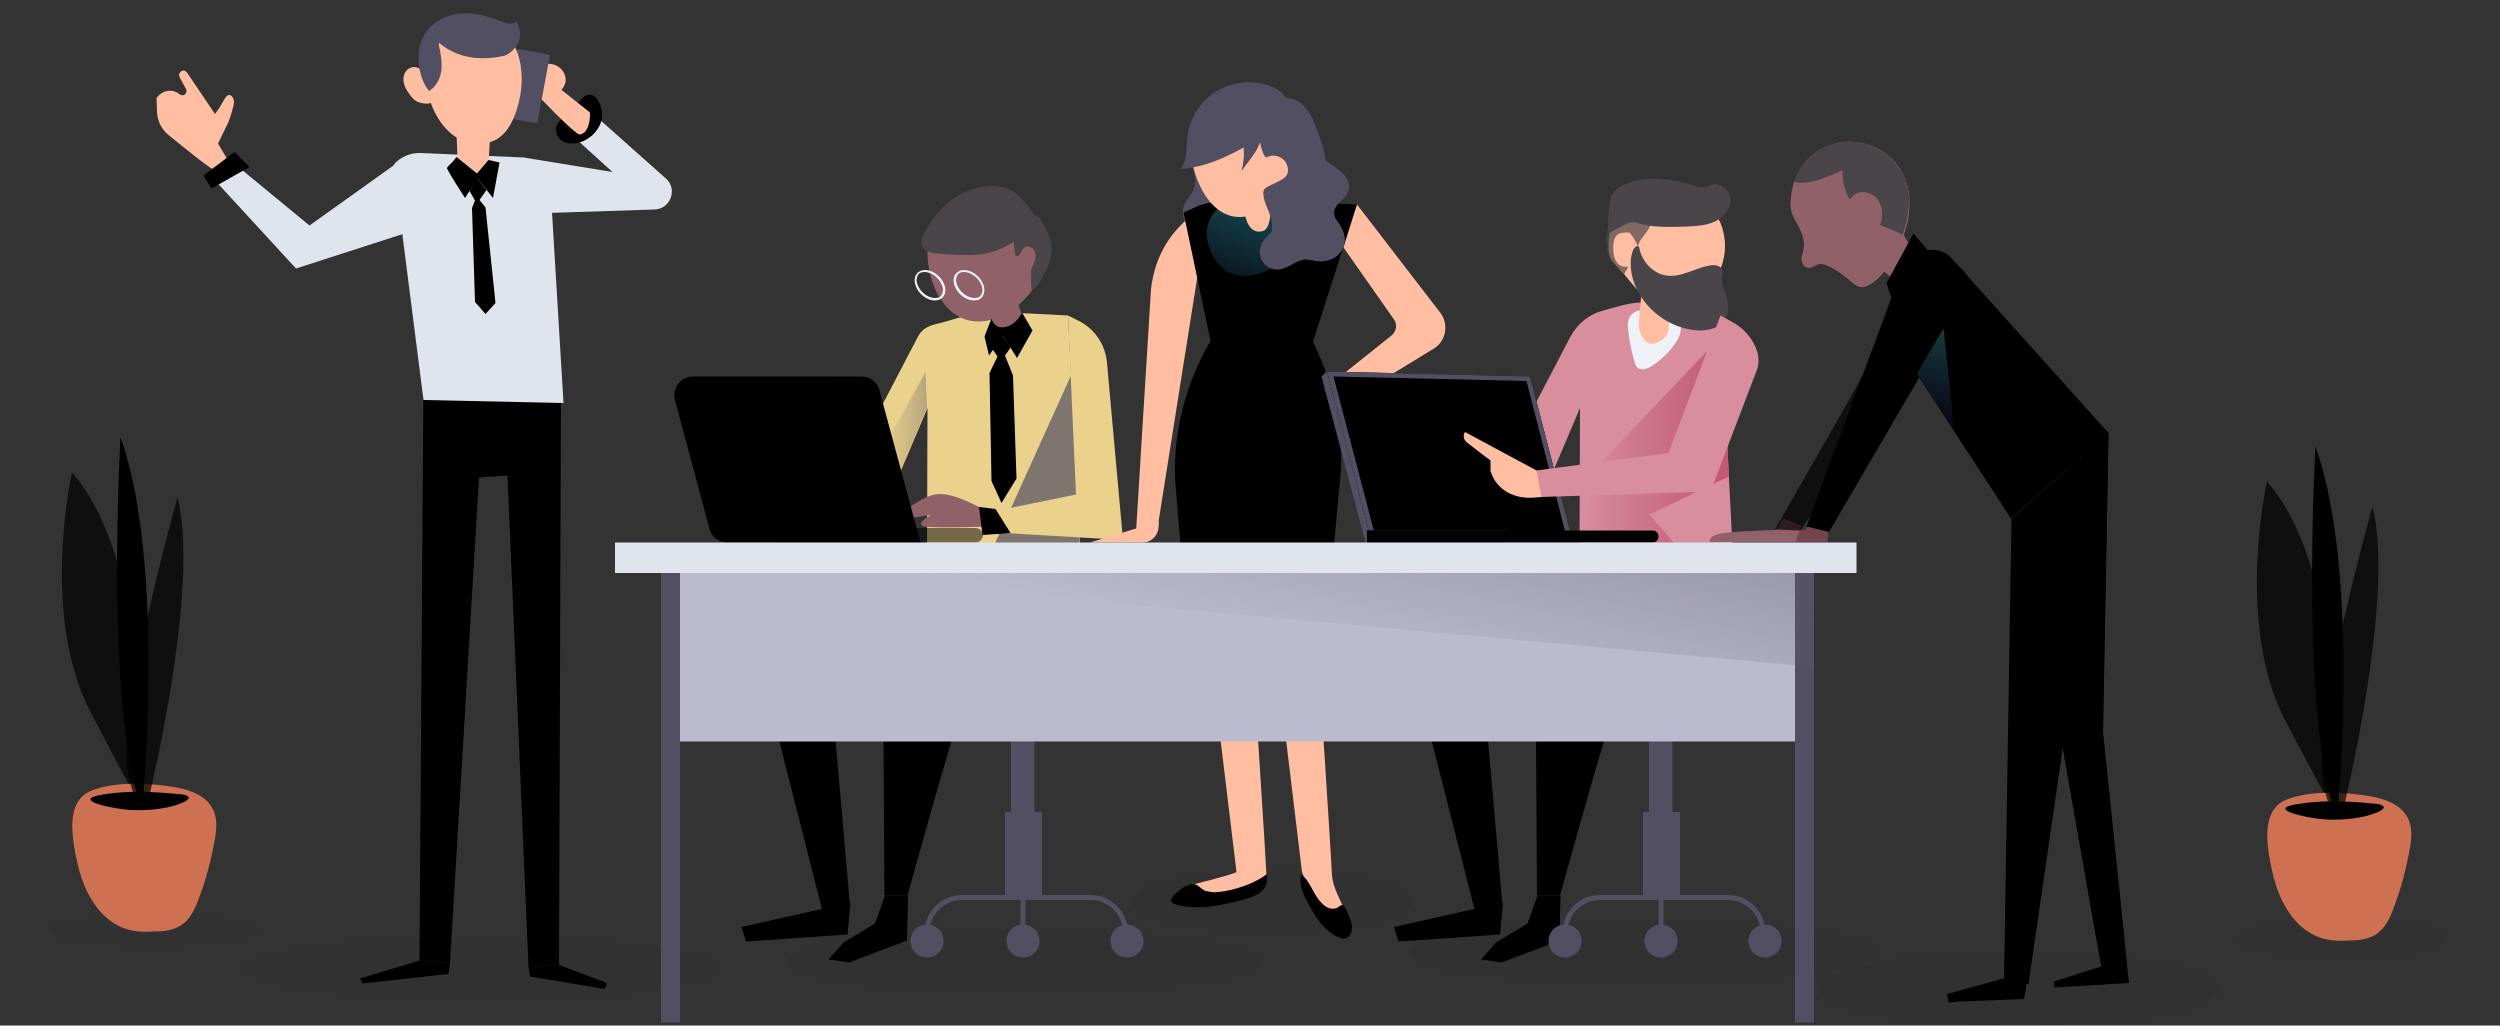 <?xml version="1.0" encoding="utf-8"?>
<!-- Generator: Adobe Illustrator 19.0.0, SVG Export Plug-In . SVG Version: 6.00 Build 0)  -->
<svg version="1.1" id="OBJECTS" xmlns="http://www.w3.org/2000/svg" xmlns:xlink="http://www.w3.org/1999/xlink" x="0px" y="0px"
	 viewBox="0 0 500 205.1" style="enable-background:new 0 0 500 205.1;" xml:space="preserve">
<rect x="0" y="0" width="500" height="205.1" fill="#333333" stroke="none"/>
<style type="text/css">
	.st1{fill:#FFBDA1;}
	.st2{fill:#CE7152;}
	.st3{fill:#524F63;}
	.st4{fill:#E0E4ED;}
	.st5{fill:#91616A;}
	.st6{fill:#4A4549;}
	.st11{fill:#EAD18C;}
	.st12{opacity:0.5;fill:url(#SVGID_1_);}
	.st15{fill:url(#SVGID_1_);}
	.st17{fill:#EFF2F7;}
	.st18{fill:url(#SVGID_4_);}
	.st20{fill:#D98E9D;}
	.st21{fill:url(#SVGID_5_);}
	.st22{opacity:0.7;fill:#4A4549;}
	.st23{fill:#75454F;}
	.st25{fill:url(#SVGID_6_);}
	.st26{fill:none;stroke:#524F63;stroke-miterlimit:10;}
	.st27{fill:#BCBACE;}
	.st28{fill:url(#SVGID_7_);}
</style>
<ellipse class="fill-dark" opacity="0.04" cx="30.7" cy="186.1" rx="20.9" ry="2.9"/>
<ellipse class="fill-dark" opacity="0.04" cx="468.7" cy="187.6" rx="20.9" ry="3.8"/>
<g>
	<path class="fill-primary" opacity="0.7" d="M14.4,94.5c0,0-6.5,28.6,3.8,48.1S28.4,162,28.4,162S31.1,113.4,14.4,94.5z"/>
	<path class="st2" d="M14.8,169.2c0.6,3.5,1.4,7.1,3.2,10.2c1.7,3.1,4.5,5.8,8,6.6c1.6,0.4,3.2,0.4,4.8,0.3c1.8,0,3.6-0.2,5.2-1.1
		c2-1.2,3-3.4,3.8-5.6c1.4-3.7,2.4-7.5,3.1-11.3c0.4-2.2,0.7-4.6-0.4-6.6c-1.4-2.7-4.7-3.8-7.7-4.3c-5-0.8-11.9-1.2-16.7,0.8
		C13.9,160,14.2,165.3,14.8,169.2z"/>
	<path class="fill-dark" d="M26.2,162c4,0.2,8.3-0.4,10.8-1.7c0.5-0.3,0.9-0.6,0.7-0.9c-0.3-0.4-1.3-0.6-2.3-0.6
		c-4.8-0.5-10.1-0.7-14.8,0.1C13.8,160,22.6,161.8,26.2,162z"/>
	<path class="fill-primary" d="M24.1,87.4c0,0-3.2,54.5,4.3,74.5C28.4,162,33.3,113.4,24.1,87.4z"/>
	<path class="fill-primary" opacity="0.7" d="M27.5,161.6h1.8c2.6-10.8,10.3-45.8,6.2-62.1c0,0-13,45.9-9.7,56.2C26.5,158.3,27.1,160.2,27.5,161.6z"/>
</g>
<g>
	<path class="fill-primary" opacity="0.7" d="M453.4,96.3c0,0-6.5,28.6,3.8,48.1c10.3,19.4,10.3,19.4,10.3,19.4S470.1,115.2,453.4,96.3z"/>
	<path class="st2" d="M453.8,171c0.6,3.5,1.4,7.1,3.2,10.2c1.7,3.1,4.5,5.8,8,6.6c1.6,0.4,3.2,0.4,4.8,0.3c1.8,0,3.6-0.2,5.2-1.1
		c2-1.2,3-3.4,3.8-5.6c1.4-3.7,2.4-7.5,3.1-11.3c0.4-2.2,0.7-4.6-0.4-6.6c-1.4-2.7-4.7-3.8-7.7-4.3c-5-0.8-11.9-1.2-16.7,0.8
		C452.9,161.8,453.2,167.2,453.8,171z"/>
	<path class="fill-dark" d="M465.2,163.9c4,0.2,8.3-0.4,10.8-1.7c0.5-0.3,0.9-0.6,0.7-0.9c-0.3-0.4-1.3-0.6-2.3-0.6
		c-4.8-0.5-10.1-0.7-14.8,0.1C452.8,161.8,461.6,163.7,465.2,163.9z"/>
	<path class="fill-primary" d="M463.1,89.3c0,0-3.2,54.5,4.3,74.5C467.4,163.8,472.3,115.2,463.1,89.3z"/>
	<path class="fill-primary" opacity="0.7" d="M466.5,163.4h1.8c2.6-10.8,10.3-45.8,6.2-62.1c0,0-13,45.9-9.7,56.2C465.5,160.2,466.1,162.1,466.5,163.4z"/>
</g>
<ellipse class="fill-dark" opacity="0.04" cx="96.4" cy="193.7" rx="47.1" ry="6.1"/>
<ellipse class="fill-dark" opacity="0.04" cx="403.7" cy="197.8" rx="40" ry="7.3"/>
<ellipse class="fill-dark" opacity="0.04" cx="204.6" cy="192.3" rx="47.1" ry="6.1"/>
<ellipse class="fill-dark" opacity="0.04" cx="328.6" cy="190.4" rx="47.1" ry="6.1"/>
<ellipse class="fill-dark" opacity="0.04" cx="254.4" cy="180.3" rx="28.1" ry="6.1"/>
<g>
	<path class="st4" d="M104.7,31.5l17.8,2.9l-8.5-7.7l4-4.5l15.4,13.7c2.1,2.2,0.6,5.9-2.5,6l-21.5,0.7L104.7,31.5z"/>
	<polygon class="fill-blue" points="112.2,77 111.8,193 105.7,193.4 101.5,95.1 95.8,95.5 90,192.6 83.9,192.1 84.7,74.9 	"/>
	<path class="st4" d="M104.7,31.5l-20.5-0.9c-2.1-0.1-4.2,0.8-5.5,2.4l6,47l28,0.6l-2.6-43.1C110.2,37.6,105.5,31.5,104.7,31.5z"/>
	<path class="fill-white" d="M114,22.5c-1.1,0.9-2.6,1.7-2.8,3.1c-0.2,1.2,0.7,2.5,1.9,2.9s2.5,0.2,3.6-0.3c1.8-0.8,3.3-2.5,3.7-4.5
		c0.2-1.4-0.4-4.2-2.1-4.7C116.4,18.5,115.4,21.4,114,22.5z"/>
	<polygon class="fill-dark" points="83.9,192.1 72,195.7 72.5,196.7 89.7,194.8 90,192.6 	"/>
	<path class="st1" d="M45.5,31.9l-1.9-3.2l2.1-4.3c0,0,1.1-3,1.1-4c0-0.9-0.9-2.3-1.9-0.6c-0.9,1.7-1.9,3-1.9,3l-5.6-8.3
		c-0.2-0.2-0.4-0.4-0.7-0.4l0,0c-0.6,0-1.1,0.7-0.8,1.3l1.3,2.4c0.4,0.8-0.5,1.6-1.2,1.1l-0.3-0.2c-1.4-1-3.3-0.6-4.3,0.8l-0.1,0.1
		l0.1,2.8c0.1,1.8,0.9,3.5,2.3,4.6c3.3,2.7,9.1,7.4,9.3,7C43.3,33.6,45.5,31.9,45.5,31.9z"/>
	<path class="st1" d="M109.2,13.4c-0.8-0.4-1.8,0-2.3,0.7c-0.5,0.7-0.5,1.7-0.2,2.5c0.5,1.5,2.2,2.6,3.8,2.3
		c1.6-0.2,2.9-1.9,2.6-3.4c-0.2-1.1-1-2.1-2.1-2.5c-1.1-0.4-2.3-0.3-3.4,0.1"/>
	<path class="st1" d="M108.8,15.2l9.2,7.3c0,0,0.2,4-2,4.4c-0.7,0.4-9.2-8.6-9.2-8.6L108.8,15.2z"/>
	<path class="fill-dark" d="M105.7,193.4l0.3,1.9l14.9,2.5c0,0,0.7-1.2,0.3-1.3c-0.4-0.1-9.4-3.5-9.4-3.5L105.7,193.4z"/>
	<path class="st1" d="M91.1,21.6l0.5,12.8c0,1.5,1.1,2.7,2.5,3l0,0c1.7,0.3,3.2-0.9,3.5-2.6l0.6-11.1L91.1,21.6z"/>
	<g>

			<rect x="102.2" y="10.3" transform="matrix(0.983 0.183 -0.183 0.983 4.926 -19.012)" class="st3" width="6.6" height="13.9"/>

			<rect x="102.3" y="10.2" transform="matrix(0.983 0.183 -0.183 0.983 4.907 -18.947)" class="st3" width="5.9" height="13.9"/>
	</g>
	<path class="fill-white" d="M90.4,32.5c0,0-0.9,0.8-1,1.1c-0.1,0.3,3.6,6,3.6,6l2.5-3.9l3.1,3.9l1.3-7.1L97.7,32l-2.3,2.7l-4.1-3.3
		L90.4,32.5z"/>
	<polygon class="fill-primary" points="95.4,35.6 93.9,38.2 95,40.1 94.4,41.6 95,60.4 97.1,62.8 99.1,60.6 97.1,41.5 95.9,40 97.3,38 	"/>
	<path class="st1" d="M85.8,7.9c-1.3,3-1.2,6.4-0.5,9.6c0.7,3.5,2.2,6.9,4.9,9.2s7,2.9,9.8,0.7c1.7-1.3,2.6-3.3,3.3-5.3
		c1.3-4,1.5-8.5-0.1-12.3C100.2,2.8,89.4-0.5,85.8,7.9z"/>
	<polygon class="st4" points="81.2,46.6 59.2,53.7 43.2,36.3 47.2,33 61.9,45.1 78.7,33.1 81.5,38.1 	"/>
	<polygon class="fill-white" points="40.7,35.1 42.3,37.7 49.9,33.4 46.9,30.4 	"/>
	<path class="st1" d="M82,13.6c-1,0.4-1.4,1.6-1.3,2.6c0.1,1,0.7,2,1.3,2.8c0.4,0.5,0.7,0.9,1.2,1.2c0.5,0.3,1,0.4,1.6,0.5
		c0.7,0.1,1.5,0,1.9-0.5c0.2-0.3,0.3-0.7,0.3-1c0.2-1.7-0.2-2.4-1.2-3.6C84.9,14.4,83.7,12.9,82,13.6z"/>
	<path class="st3" d="M88.3,13.7c-0.1,1.8-1,3.6-2.5,4.5c-1.2-1.5-1.8-3.4-2-5.2c-0.3-2.3,0.1-4.8,1.5-6.7c1.6-2.2,4.2-3.4,6.9-3.6
		c2.7-0.2,5.3,0.5,7.8,1.5c1.1,0.4,2.4,0.9,3.3,0.1c0.4,0.8,0.7,1.7,0.7,2.6c0,0.7-0.1,1.4-0.5,2c-0.7,1-1.7,2.1-2.9,2.3
		c-8.7,1.9-12.7-2.8-12.8-2.6c-0.1,0.5,0.1,1,0.2,1.5C88.2,11.3,88.4,12.5,88.3,13.7z"/>
</g>
<g>
	<path class="st11" d="M216.1,111.2l-2.5-48.1c0,0-12.4-0.7-16-0.7c-2,0-5.4,1-8.1,1.8c-2.5,0.8-4.6,0.7-5.9,3.1l-20.3,38.9
		l12.5,1.2l4.2-4.7l-2.1-3.2l7.6-17.9l-0.1,30.3L216.1,111.2z"/>
	<linearGradient id="SVGID_1_" gradientUnits="userSpaceOnUse" x1="171.678" y1="89.065" x2="185.383" y2="89.065">
		<stop  offset="0" style="stop-color:#EAD18C;stop-opacity:0"/>
		<stop  offset="1" style="stop-color:#524F63;stop-opacity:0.7"/>
	</linearGradient>
	<path class="st12" d="M185.1,74.4l-13.4,24.3l4.2,4.9c0,0,1.7,0.3,3.3-0.2l0.7-0.8l-2.1-3.2l7.6-17.9L185.1,74.4z"/>
	<path class="st5" d="M195.8,101.4c-0.5-0.2-4.7-2.6-7.8-2.6c-3.1,0-6.9,3.3-6.9,3.3s-0.5,1.7,1.6,1.4c2.1-0.3,3.5-0.5,3.5-0.5
		s-3.6,1.9-1.2,2.3s12.7,0,12.7,0L195.8,101.4z"/>
	<path class="fill-primary" opacity="0.5" d="M195.1,108.5h-40v-2.9h40c0.8,0,1.5,0.7,1.5,1.5l0,0C196.5,107.8,195.9,108.5,195.1,108.5z"/>
	<path class="fill-primary" d="M184.1,108.5h-38.6c-1.7,0-3.2-1.1-3.6-2.8L135,80c-0.6-2.4,1.2-4.7,3.6-4.7h33.7c1.7,0,3.2,1.1,3.6,2.8
		L184.1,108.5z"/>
	<linearGradient id="SVGID_2_" gradientUnits="userSpaceOnUse" x1="134.869" y1="91.467" x2="166.562" y2="91.467">
		<stop  offset="0" style="stop-color:#CC4662;stop-opacity:0"/>
		<stop  offset="1" style="stop-color:#138267;stop-opacity:0.502"/>
	</linearGradient>
	<path class="fill-dark" opacity="0.2" d="M138.6,75.3c-2.5,0-4.3,2.3-3.6,4.7l6.8,25.7c0.2,0.8,0.7,1.5,1.3,2l23.5-32.4H138.6z"/>
	<path class="fill-white" d="M161.3,94.2c0.4,1.7-0.6,3-2.4,3c-1.7,0-3.5-1.4-3.9-3c-0.4-1.7,0.6-3,2.4-3C159.2,91.1,160.9,92.5,161.3,94.2
		z"/>
	<path class="st5" d="M196.3,56.4c0.3,0.7,2.8,10.2,2.8,10.2s0.9,1.6,2.9,1.4c2.1-0.2,2.9-3.1,2.9-3.1l-3.6-12L196.3,56.4z"/>
	<path class="st5" d="M209.2,50.5c0,6.6-7,13.8-13.5,13.8c-6.6,0-10.2-7.3-10.2-13.8s5.3-11.9,11.9-11.9
		C203.9,38.6,209.2,43.9,209.2,50.5z"/>
	<path class="fill-white" d="M198.3,63.7l-1.4,3.6l0.9,3.8l2.8-4l2.8,4.5l3.1-5.5l-2.1-3.6c0,0-1,2.4-3.3,2.9
		C198.8,65.9,198.3,63.7,198.3,63.7z"/>
	<polygon class="fill-primary" points="200.5,67.1 198.4,69.7 199.5,71.3 197.9,74.6 198.3,96.2 200.3,100.6 203.3,95.7 202.6,75.1 201,71.1
		202.2,69.4 	"/>
	<linearGradient id="SVGID_3_" gradientUnits="userSpaceOnUse" x1="179.009" y1="106.551" x2="246.561" y2="79.831">
		<stop  offset="0" style="stop-color:#EAD18C;stop-opacity:0"/>
		<stop  offset="1" style="stop-color:#524F63;stop-opacity:0.7"/>
	</linearGradient>
	<polygon class="st15" points="215.1,73.1 215.9,111.1 198,110.9 	"/>
	<path class="st11" d="M213.6,63.1l1.6,35.8l-16.6,3.4l2.3,4.3l23.7,1.4l-3.2-35.4c-0.3-3.7-2.5-6.9-5.8-8.5L213.6,63.1z"/>
	<polygon class="fill-white" points="195.8,101.4 199.1,101.8 202.1,106.6 196.5,107 	"/>
	<path class="fill-blue" d="M179.3,117.7l-29.3,7.5l14.9,58.6l5.1-2.6l-4.4-50.4l26.2-8.2l-15.2,8.7l0.3,47.8h4.6c0,0,12.9-46.8,14.1-46.8
		c1.3,0,22.9-14.4,22.9-14.4L179.3,117.7z"/>
	<polygon class="fill-dark" points="149.2,188.3 169.5,186.9 170.1,180.5 148.3,185.4 	"/>
	<polygon class="fill-dark" points="165.7,191.9 169.8,192.5 181.4,188.1 181.6,179.1 177,179.1 175,184.7 168.7,188.5 	"/>
	<path class="st6" d="M185,46.3c-0.5,0.9-0.9,1.9-0.6,2.8c0.4,1.1,1.8,1.5,3,1.6c2,0.2,4.1,0.3,6.1,0.3c1.4,0,2.7-0.1,4.1-0.4
		c2.2-0.5,4.1-1.6,6.1-2.7c1.4-0.8,2.9-1.8,3.2-3.3c0.2-1.6-0.9-3-1.9-4.1c-0.6-0.7-1.2-1.3-1.9-1.9c-1.8-1.3-4.1-1.6-6.3-1.3
		C191.4,38.1,187.5,41.7,185,46.3z"/>
	<path class="st6" d="M204.4,50.1c0.2-0.6,1-1,1.6-0.7c0.6,0.2,1,0.8,1.1,1.5c0.1,0.6-0.1,1.3-0.4,1.9c-0.1,0.3-0.3,0.6-0.4,0.9
		c-0.1,0.3-0.1,0.5-0.1,0.8c0,1.2,0,2.3,0.1,3.5c1-0.4,1.5-1.3,2-2.2c1.1-2,2.2-4.1,2-6.4c-0.1-1.9-1-3.6-2-5.2
		c-0.2-0.3-0.4-0.7-0.7-0.9c-0.5-0.3-1.1-0.3-1.6-0.2c-0.5,0.2-1,0.5-1.5,0.8c-0.5,0.3-0.9,0.6-1.4,0.9c-0.4,0.3-0.9,0.6-1.2,1.1
		c-0.4,0.9,0.2,1.3,0.7,1.8C203,47.9,202.5,53.7,204.4,50.1z"/>
	<g>
		<path class="st17" d="M187,60.1c-1.6,0-3.3-1.3-3.9-3c-0.3-0.9-0.2-1.7,0.2-2.3c0.4-0.5,1-0.8,1.7-0.8c1.6,0,3.3,1.3,3.9,3
			c0.3,0.9,0.2,1.7-0.2,2.3C188.3,59.8,187.7,60.1,187,60.1z M184.9,54.4c-0.6,0-1.1,0.2-1.3,0.6c-0.3,0.5-0.4,1.2-0.1,1.9
			c0.5,1.5,2.1,2.7,3.5,2.7c0.6,0,1.1-0.2,1.3-0.6c0.3-0.5,0.4-1.2,0.1-1.9C187.9,55.6,186.3,54.4,184.9,54.4z"/>
	</g>
	<g>
		<path class="st17" d="M194.8,60.1c-1.6,0-3.3-1.3-3.9-3c-0.3-0.9-0.2-1.7,0.2-2.3c0.4-0.5,1-0.8,1.7-0.8c1.6,0,3.3,1.3,3.9,3
			c0.3,0.9,0.2,1.7-0.2,2.3C196.2,59.8,195.6,60.1,194.8,60.1z M192.8,54.4c-0.6,0-1.1,0.2-1.3,0.6c-0.3,0.5-0.4,1.2-0.1,1.9
			c0.5,1.5,2.1,2.7,3.5,2.7c0.6,0,1.1-0.2,1.3-0.6c0.3-0.5,0.4-1.2,0.1-1.9C195.8,55.6,194.2,54.4,192.8,54.4z"/>
	</g>
</g>
<g>
	<path class="st3" d="M238.3,31.9c0.1,1.9,1.1,3.7,0.6,5.5c-0.4,1.5-1.8,2.5-2.2,4c-0.5,1.7,0.4,3.4,1.2,4.9
		c0.7,1.3,1.7,2.7,3.1,2.7c0.6,0,1.2-0.3,1.8-0.6c1.4-0.7,2.8-1.4,4.2-2.1c0.6-0.3,1.2-0.6,1.7-1.1c0.7-0.7,1.1-1.7,1.4-2.6
		c1.1-2.9,2-6,1.8-9.1c-0.2-3.1-1.9-6.3-4.9-7.5c-1.6-0.6-6.4-1.2-7.8,0.2c-0.6,0.6-0.3,1.3-0.4,2.1
		C238.7,29.7,238.2,30.7,238.3,31.9z"/>
	<path class="st1" d="M241.7,41.3l-1.4,0.4c-5.9,3.8-9.3,9.2-10.1,16.1l-3,48.6l4.5-2L241.7,41.3z"/>
	<path class="fill-primary" d="M271.4,40.9l-24-1c-2-0.1-5.6,0.6-7.6,1.2l-3.1,1.4l5.4,25.7h0c-4.9,8.3-7.4,17.9-7.1,27.5l2.9,35.1h26.9
		l3.4-37c0.3-7.6-1.1-15.1-4.1-22.1l-1.5-3.4L271.4,40.9z"/>
	<linearGradient id="SVGID_4_" gradientUnits="userSpaceOnUse" x1="245.999" y1="63.774" x2="258.656" y2="30.293">
		<stop  offset="0" style="stop-color:#336699;stop-opacity:0"/>
		<stop  offset="1" style="stop-color:#136F67"/>
	</linearGradient>
	<path class="st18" d="M242.6,51.2c0.7,1.2,1.6,2.3,2.8,3.1c1.6,0.9,3.6,1.1,5.4,0.7c1.8-0.4,3.5-1.2,5.1-2.2
		c2.9-1.7,5.6-3.7,7.8-6.3c1.5-1.8,2.6-4.5,1.4-6.5c-0.8-1.3-2.3-1.9-3.8-2.3C253.5,35.5,236.6,40,242.6,51.2z"/>
	<path class="st1" d="M261.1,28.3c0,6.4-6.8,15.1-13.2,15.1c-6.4,0-9.9-8.7-9.9-15.1c0-6.4,5.2-11.6,11.6-11.6
		C255.9,16.8,261.1,22,261.1,28.3z"/>
	<path class="st1" d="M271.4,40.9l16.7,21.7c1.7,2.3,1.1,5.6-1.3,7.1l-19.5,11.9l-2.4-3.8l13.4-10.7c1-0.8,1.2-2.2,0.5-3.2
		l-10.1-14.4L271.4,40.9z"/>
	<path class="st1" d="M218,108.5h10.5c1.7,0,3.1-1.3,3.2-3l0.1-1.2L218,108.5z"/>
	<path class="st1" d="M246.4,36.1c-0.2-0.4,2.8,7.6,2.8,7.6s0.7,3.3,3.4,2.5c2.8-0.8,1.1-12.5,0.7-12.6S246.7,36.8,246.4,36.1z"/>
	<path class="st3" d="M253.3,26.8c-5.4,3.3-11,6.6-17.2,7c1.4-1.7,1.1-4.2,1.4-6.5c0.4-3.6,2.6-7.1,5.7-9c3.1-1.9,7.1-2.4,10.6-1.2
		c1.3,0.5,2.5,1.2,3.3,2.3C259.3,22.7,255.7,25.3,253.3,26.8z"/>
	<path class="st3" d="M252.8,39.7c0.4,1.7,1.4,3.2,1.6,5c0.1,1.1-0.1,2.3-0.4,3.4c-0.3,1.3-0.6,2.7-0.9,4c1.9-0.4,3.6-1.3,5-2.5
		c5.4-4.3,8.1-11.6,6.9-18.3c-0.3-1.9-1-3.8-1.7-5.6c-0.5-1.4-1.1-2.8-2.1-4c-0.9-1.2-2.3-2.1-3.8-2.1c-1.8,0-3.4,1.1-4.5,2.6
		c-0.7,1-1.2,2.2-1.2,3.4c0,1.2,0.5,5.4,1.6,5.9c1.4-0.9,3.6-0.1,4.1,1.5c0.9,2.5-1.3,3-2.8,3.8C252.8,37.7,252.4,37.7,252.8,39.7z"
		/>
	<path class="st3" d="M265.1,32.1c1.1,0.9,2.4,1.5,3.4,2.5c1,1,1.7,2.5,1.1,3.9c-0.3,0.8-1.1,1.4-1.7,2c-0.6,0.6-1.2,1.4-1.1,2.3
		c0.1,0.6,0.4,1.1,0.8,1.6c0.9,1.3,1.6,2.8,1.3,4.3c-0.2,1.2-1.1,2.3-2.1,2.9c-1.1,0.6-2.4,0.8-3.6,0.6c-0.7-0.1-1.4-0.3-2.1-0.3
		c-1.9,0.1-3.4,1.8-5.3,2c-1.1,0.1-2.2-0.3-2.9-1.1c-0.7-0.8-1.1-1.9-0.9-3c0.3-1.7,1.8-3,3.2-4c1.4-1.1,2.9-2.4,3.1-4.1
		c0.2-1.3-0.5-2.6-0.3-3.9c0.2-1.9,2-3.3,2.4-5.1c0.2-1-0.1-3.7,1.5-3.7C263,29.1,264.1,31.4,265.1,32.1z"/>
	<path class="st3" d="M251.3,30c-0.3,0.6-0.8,1.2-1.2,1.8c-0.6,0.8-1.2,1.6-1.8,2.4c0.4-1.6,0.6-3.2,0.4-4.8c0-0.2-0.1-0.5,0-0.7
		c0.1-0.5,0.5-0.8,0.9-1c0.6-0.4,2-1.6,2.6-0.8C252.6,27.5,251.6,29.5,251.3,30z"/>
</g>
<g>
	<polygon class="st3" points="265.4,74.3 264.3,75.3 268.1,79.8 	"/>
	<path class="st20" d="M346.6,111.2l-2.5-48.1c0,0-12.4-2.6-16-2.6c-2,0-5.4,1-8.1,1.8c-2.5,0.8-4.6,2.6-5.9,5l-20.3,38.9l12.5,1.2
		l4.2-4.7l-2.1-3.2l7.6-17.9l-0.1,30.3L346.6,111.2z"/>
	<path class="st1" d="M345,49.2c0,6.6-5.3,11.9-11.9,11.9c-3.6,0-6.2-3.8-8.3-6.3c-1.8-2.1-3.1-2.7-3.1-5.6
		c0-6.6,4.9-11.8,11.5-11.8S345,42.6,345,49.2z"/>
	<polygon class="st3" points="314.6,108.5 273.1,108.5 264.3,75.3 305.8,75.3 	"/>
	<polygon class="fill-white" points="314.6,108.5 274.4,108.5 265.4,74.3 306,75.3 	"/>
	<rect x="273.4" y="106.1" class="st3" width="28.5" height="2.4"/>
	<linearGradient id="SVGID_5_" gradientUnits="userSpaceOnUse" x1="315.771" y1="90.711" x2="345.798" y2="90.711">
		<stop  offset="0" style="stop-color:#B6567A;stop-opacity:0"/>
		<stop  offset="1" style="stop-color:#C45771"/>
	</linearGradient>
	<path class="st21" d="M329.9,102.9l15.9-7.6l-1.3-25.6l-2.8,0.2l-20.6,21.6c0,0-3.1,8-5.3,14.4l0,5.9l21.4-0.4L329.9,102.9z"/>
	<polygon class="fill-primary" points="303.5,100.8 281.4,100.8 276.4,82 298.8,82.5 	"/>
	<path class="fill-primary" d="M309.8,117.7l-29.3,7.5l14.9,58.6l5.1-2.6l-4.4-50.4l26.2-8.2l-15.2,8.7l0.3,47.8h4.6c0,0,12.9-46.8,14.1-46.8
		c1.3,0,22.9-14.4,22.9-14.4L309.8,117.7z"/>
	<polygon class="fill-dark" points="279.7,188.3 300,186.9 300.6,180.5 278.8,185.4 	"/>
	<path class="st17" d="M325.6,65.5c0.2,2.3,0.6,4.6,1.3,6.8c0.1,0.5,0.3,1,0.7,1.3c0.8,0.6,2,0.1,2.9-0.5c1.5-1,2.9-2.2,4-3.7
		c0.7-0.9,1.4-1.9,1.6-3.1c0.2-1.1,0-2.5-0.9-3.2c-1.4-1.2-4.3-1.1-6-1.2C326.8,62,325.4,63,325.6,65.5z"/>
	<polygon class="fill-dark" points="296.2,191.9 300.3,192.5 311.9,188.1 312.1,179.1 307.5,179.1 305.5,184.7 299.2,188.5 	"/>
	<path class="st1" d="M328.6,55.2l-0.9,10c0,0,0.7,4.2,3.2,3.5c2.5-0.7,2.8-2.6,2.8-2.6l1.1-12L328.6,55.2z"/>
	<path class="st6" d="M337.5,45.3c1.9-0.1,3.8-0.2,5.5-1c1.7-0.8,3.1-2.5,3.1-4.3c0-1.9-2-3.6-3.7-3.1c-0.4,0.1-0.8,0.4-1.2,0.5
		c-0.6,0.2-1.3,0-2-0.2c-4.8-1.4-10.2-2.4-14.7-0.1c-0.8,0.4-1.6,1-2.1,1.8c-0.3,0.6-0.4,1.4-0.5,2.1c-0.2,1.9-0.3,3.9-0.4,5.8
		c1.3-0.7,2.6-1.5,3.9-2.1c1.3-0.6,2.2,0,3.6,0.3C331.8,45.5,334.7,45.4,337.5,45.3z"/>
	<path class="st22" d="M326.3,42.1c-1.2-0.2-2.5,0.2-3.5,1c-0.9,1.5-1.5,3.2-1.6,5c0.1,0.6,0.3,1.3,0.2,1.9c0,0.4,0.2,1,0.4,1.7
		c0.7,1,1.8,1.7,2.9,3c0,0.1,0.1,0.1,0.1,0.2c1.2-2,3-6.5,3.4-7c0.5-0.7,2.3-2.8,2-3.7C329.9,43.3,327.2,42.3,326.3,42.1z"/>
	<path class="st1" d="M326.3,47c-0.1-0.1-0.2-0.3-0.3-0.4c-0.2-0.1-0.4-0.1-0.6-0.1c-0.8,0-1.7,0.1-2.2,0.7
		c-0.2,0.3-0.3,0.6-0.4,0.9c-0.2,0.8-0.2,1.6-0.1,2.4c0.1,1.2,0.7,2.6,1.9,2.8c0.7,0.2,1.5-0.1,2-0.6C328.6,51,327.6,48.8,326.3,47z
		"/>
	<path class="st6" d="M341.4,53.2c0.6-0.1,1.2-0.3,1.9-0.1c0.6,0.1,1.2,0.6,1.2,1.3c0,0.3-0.1,0.6-0.1,0.9
		c-0.2,0.9,0.2,1.9,0.5,2.8c0.7,1.9,1.2,4.3,0,6c-1.1,1.6-3.3,2-5.2,2c-5.8-0.3-11.2-4.4-13-9.9c-0.6-1.9-0.8-4-0.2-5.9
		c0.2-0.6,0.7-1.3,1.3-1c0.3,2.2,1.8,4.3,3.8,5.3C335.1,56.2,338,54,341.4,53.2z"/>
	<g>
		<path class="st3" d="M266.7,75.3l38.6,0.9l8,31.2h-38.2L266.7,75.3 M265.4,74.3l9,34.2h40.2L306,75.3L265.4,74.3L265.4,74.3z"/>
	</g>
	<path class="fill-white" d="M330.5,108.5h-57.1v-2.4h57.1c0.7,0,1.2,0.5,1.2,1.2l0,0C331.7,108,331.2,108.5,330.5,108.5z"/>
	<path class="fill-primary" d="M301.6,108.5h-28.2v-2.4h28.2c0.7,0,1.2,0.5,1.2,1.2l0,0C302.8,108,302.3,108.5,301.6,108.5z"/>
	<path class="st20" d="M344.1,63.1l-10.4,27.5l-26.5,3.5l1,5.3l33.9-1.1l9.2-24.1c0.5-1.2,0.5-2.5,0.2-3.7c-0.8-2.7-2.8-5-5.4-6.3
		L344.1,63.1z"/>
	<path class="st1" d="M307.3,94.1L293,86.4c0,0-0.8,1.1,0.4,2.1c1.1,0.9,4.7,3.6,4.7,3.6v2.1c1.2,3.9,4.9,5.7,8.9,5.3l1.3-0.1
		L307.3,94.1z"/>
</g>
<g>
	<path class="st23" d="M365.5,108.4h-17.1c0,0-0.5-1.2,2.2-1.7c2.7-0.5,10.4-0.7,10.4-0.7l2-2.2l2.7,0.7L365.5,108.4z"/>
	<path class="fill-primary" d="M379.5,56.3l-18.2,49l4.5,1.1l27.9-47.8c0,0-0.8-3.1-5.5-6.1C383.4,49.6,379.5,56.3,379.5,56.3z"/>
	<path class="st5" d="M380,33.8c-3.5-5.5-10.9-7.1-16.4-3.6c-3.1,2-5.1,5.5-5.4,9.2c-0.2,1.8-0.2,2.5,0.6,4.2
		c0.8,1.7,2.8,4.1,1.6,7.5c-0.3,0.8,0,2,0.9,2.4c0.9,0.4,1.8-0.6,2.7-0.7c1.7-0.1,5.1,2.5,6.3,3.6c0.5,0.4,1.1,0.9,1.8,1
		c0.6,0.1,1.2-0.1,1.7-0.4c2.6-1.4,4.2-4.1,5.5-6.7c1.2-2.5,2.3-5.1,2.5-7.8C382.2,39.6,381.7,36.5,380,33.8z"/>
	<path class="st5" d="M379.5,56.8c0.5,0.5,1.1,1.1,1.8,1c0.3,0,0.6-0.2,0.9-0.4c0.7-0.5,1.4-1.1,2-1.7c0.4-0.4,0.7-0.8,0.8-1.4
		c0-0.3-0.1-0.6-0.2-0.9c-1.2-2.7-3.7-4.8-4.5-7.6c-0.4-1.3-0.4-2.7-0.9-3.9c-0.4-1.3-1.5-2.5-2.8-2.5c-0.8,0-1.5,0.4-2.2,0.8
		c-2.1,1.5-3.3,4.2-3.1,6.8c0.2,2.3,1.5,4.5,3.5,5.8C376.6,54,377.9,55.2,379.5,56.8z"/>
	<path class="st6" d="M363.5,30.2c-2.2,1.4-3.8,3.6-4.7,6.1c2.3,1.1,8.1-1.4,9.7-2.3c-0.2,4,2,8,5.4,10c2.1,1.2,4.6,1.8,6.6,3
		c0.5-1.5,1-3,1.1-4.5c0.6-2.9,0.1-6-1.7-8.7C376.4,28.3,369.1,26.7,363.5,30.2z"/>
	<path class="st5" d="M369.9,42.3c-0.7-1.2,0-2.9,1.3-3.6c1.3-0.6,2.9-0.2,3.9,0.7c1,1,1.4,2.5,1.3,3.9c-0.1,1.8-1.4,3.7-3.2,3.6
		c-1,0-1.8-0.7-2.4-1.5c-0.5-0.8-0.8-1.8-1.1-2.7"/>
	<polygon class="fill-white" points="386.1,50.7 382.7,46.7 377.3,56.6 379.3,62.8 386.4,54.8 	"/>
	<path class="fill-primary" opacity="1" d="M389.9,51.2l31.8,35.4l-19.5,17.1l-23.9-36.7c-2.4-3.5,1.3-11.3,3.7-14.8l0,0
		C383.9,49.7,387.5,49.2,389.9,51.2z"/>
	<polygon class="fill-dark" points="420.6,195.3 412.1,147 402.3,103.8 421.7,86.6 420.6,146.5 425.4,192.9 	"/>
	<polygon class="fill-blue" opacity="0.7" points="420.6,195.3 412.1,147 402.3,103.8 421.7,86.6 420.6,146.5 425.4,192.9  "></polygon>
	<polygon class="fill-blue" points="421.7,86.6 405.7,196.8 400.8,196 402.3,103.8 	"/>
	<polygon class="fill-dark" points="391.9,200.3 404.8,199.8 405.5,195.8 401.8,195.4 389.4,198.8 389.7,200.5 	"/>
	<polygon class="fill-dark" points="425.4,192.9 425.8,196.6 410.9,197.5 410.8,196.3 423.9,192.1 	"/>
	<path class="st5" d="M359.1,108.4h-17.1c0,0-0.5-1.2,2.2-1.7c2.7-0.5,11-0.7,11-0.7l1.4-2.3l3.7,1.4L359.1,108.4z"/>
	<path class="fill-primary" opacity="0.7" d="M383.4,54.4l-12.9,24.4l-15.5,27.1l5,0.2L373.8,87l18.3-23.4c2.4-1.9,3.1-5.2,1.7-7.9l0,0
		C391.9,51.7,386.4,51,383.4,54.4z"/>
	<linearGradient id="SVGID_6_" gradientUnits="userSpaceOnUse" x1="385.659" y1="89.044" x2="389.909" y2="62.878">
		<stop  offset="0" style="stop-color:#484EC2;stop-opacity:0"/>
		<stop  offset="1" style="stop-color:#2F9177;stop-opacity:0.502"/>
	</linearGradient>
	<path class="st25" d="M390.8,86.1c-0.4-5-2.1-20.4-2.1-20.4l-5.3,9L390.8,86.1z"/>
</g>
<g>
	<path class="st1" d="M249.7,126.8c-0.9,0-7.8,2.9-7.8,2.9l5.4,44.7c-1.2,0.6-2.9,0.9-4.1,1.3c-2.7,0.8-5.1,1-7.4,2.6
		c-0.2,0.1-0.2,0.8-0.3,1c-0.1,0.5,0.6,0.7,1.1,0.8c3.2,0.1,6.5,0.2,9.7,0c2.1-0.1,3.7-1.1,5.6-2.1c1.1-0.5,1.5-2.2,1.4-2.9
		C253.3,174.8,250.5,126.8,249.7,126.8z"/>
	<path class="fill-dark" d="M243.7,178.4c3.1-0.3,7.3-1.7,9.7-3.6c0.2,2.1-0.4,4-4.3,5c-4.5,1.2-9.4,2.4-13.9,1.1c-0.5-0.1-1-0.4-1-0.9
		c0-0.2,0.1-0.4,0.3-0.6c0.8-1.1,3.2-3,4.6-2.5c0.7,0.2,1.3,1.1,2.1,1.3C242,178.4,242.9,178.5,243.7,178.4z"/>
</g>
<g>
	<path class="st1" d="M249.7,180"/>
	<path class="st1" d="M266.4,175.1c0-0.2-2.8-48.3-3.6-48.3c-0.9,0-7.8,2.9-7.8,2.9l5.4,44.7c0.9,2.4,1.7,4.7,3,6.9
		c1.3,2.2,3.1,4.2,5.4,5.4c0.2,0.1,0.6,0.2,0.8,0.1c0.1-0.1,0.2-0.3,0.2-0.4c0.4-1.3-0.2-2.7-0.7-4
		C268.1,180,266.6,177.6,266.4,175.1z"/>
	<path class="fill-dark" d="M261.8,181c1.4,2.6,3.1,5.2,5.8,6.4c0.5,0.2,1,0.4,1.4,0.3c0.7-0.1,1.1-0.7,1.3-1.4c0.2-0.7,0.1-1.3-0.1-2
		c-0.3-1-0.7-1.9-1.2-2.8c-0.1-0.2-0.3-0.4-0.5-0.5c-0.3,0-0.6,0.2-0.8,0.4c-0.7,0.5-1.7,0.4-2.4,0c-0.7-0.4-1.3-1.1-1.8-1.8
		c-1-1.4-1.9-3.9-3.3-4.7C259.7,177,260.8,179.2,261.8,181z"/>
</g>
<g>
	<circle class="st3" cx="185.4" cy="188.2" r="3.3"/>
	<circle class="st3" cx="225.4" cy="188.2" r="3.3"/>
	<circle class="st3" cx="204.6" cy="188.2" r="3.3"/>
	<path class="st26" d="M185.4,188.2v-1.7c0-3.8,3.1-7,7-7h13.1v-33.9"/>
	<path class="st26" d="M225.1,188.2v-1.7c0-3.8-3.1-7-7-7H205v-33.9"/>
	<line class="st26" x1="204.6" y1="188.2" x2="204.6" y2="179.5"/>
	<rect x="201" y="162.4" class="st3" width="7.4" height="16.8"/>
	<rect x="202.2" y="145.9" class="st3" width="4.7" height="19.1"/>
</g>
<g>
	<circle class="st3" cx="313" cy="188.2" r="3.3"/>
	<circle class="st3" cx="353" cy="188.2" r="3.3"/>
	<circle class="st3" cx="332.2" cy="188.2" r="3.3"/>
	<path class="st26" d="M313,188.2v-1.7c0-3.8,3.1-7,7-7H333v-33.9"/>
	<path class="st26" d="M352.6,188.2v-1.7c0-3.8-3.1-7-7-7h-13.1v-33.9"/>
	<line class="st26" x1="332.2" y1="188.2" x2="332.2" y2="179.5"/>
	<rect x="328.6" y="162.4" class="st3" width="7.4" height="16.8"/>
	<rect x="329.8" y="145.9" class="st3" width="4.7" height="19.1"/>
</g>
<g>
	<rect x="132.9" y="112.1" class="st27" width="228.3" height="36.2"/>
	<rect x="132.2" y="112.3" class="st3" width="3.8" height="92.2"/>
	<rect x="359" y="112.3" class="st3" width="3.8" height="92.2"/>
	<linearGradient id="SVGID_7_" gradientUnits="userSpaceOnUse" x1="245.99" y1="128.434" x2="262.148" y2="53.857">
		<stop  offset="0" style="stop-color:#676475;stop-opacity:0"/>
		<stop  offset="1" style="stop-color:#524F63;stop-opacity:0.7"/>
	</linearGradient>
	<polygon class="st28" points="362.8,133.4 131.6,112.3 362.8,112.3 	"/>
	<rect x="123" y="108.5" class="st4" width="248.3" height="6.1"/>
</g>
</svg>
